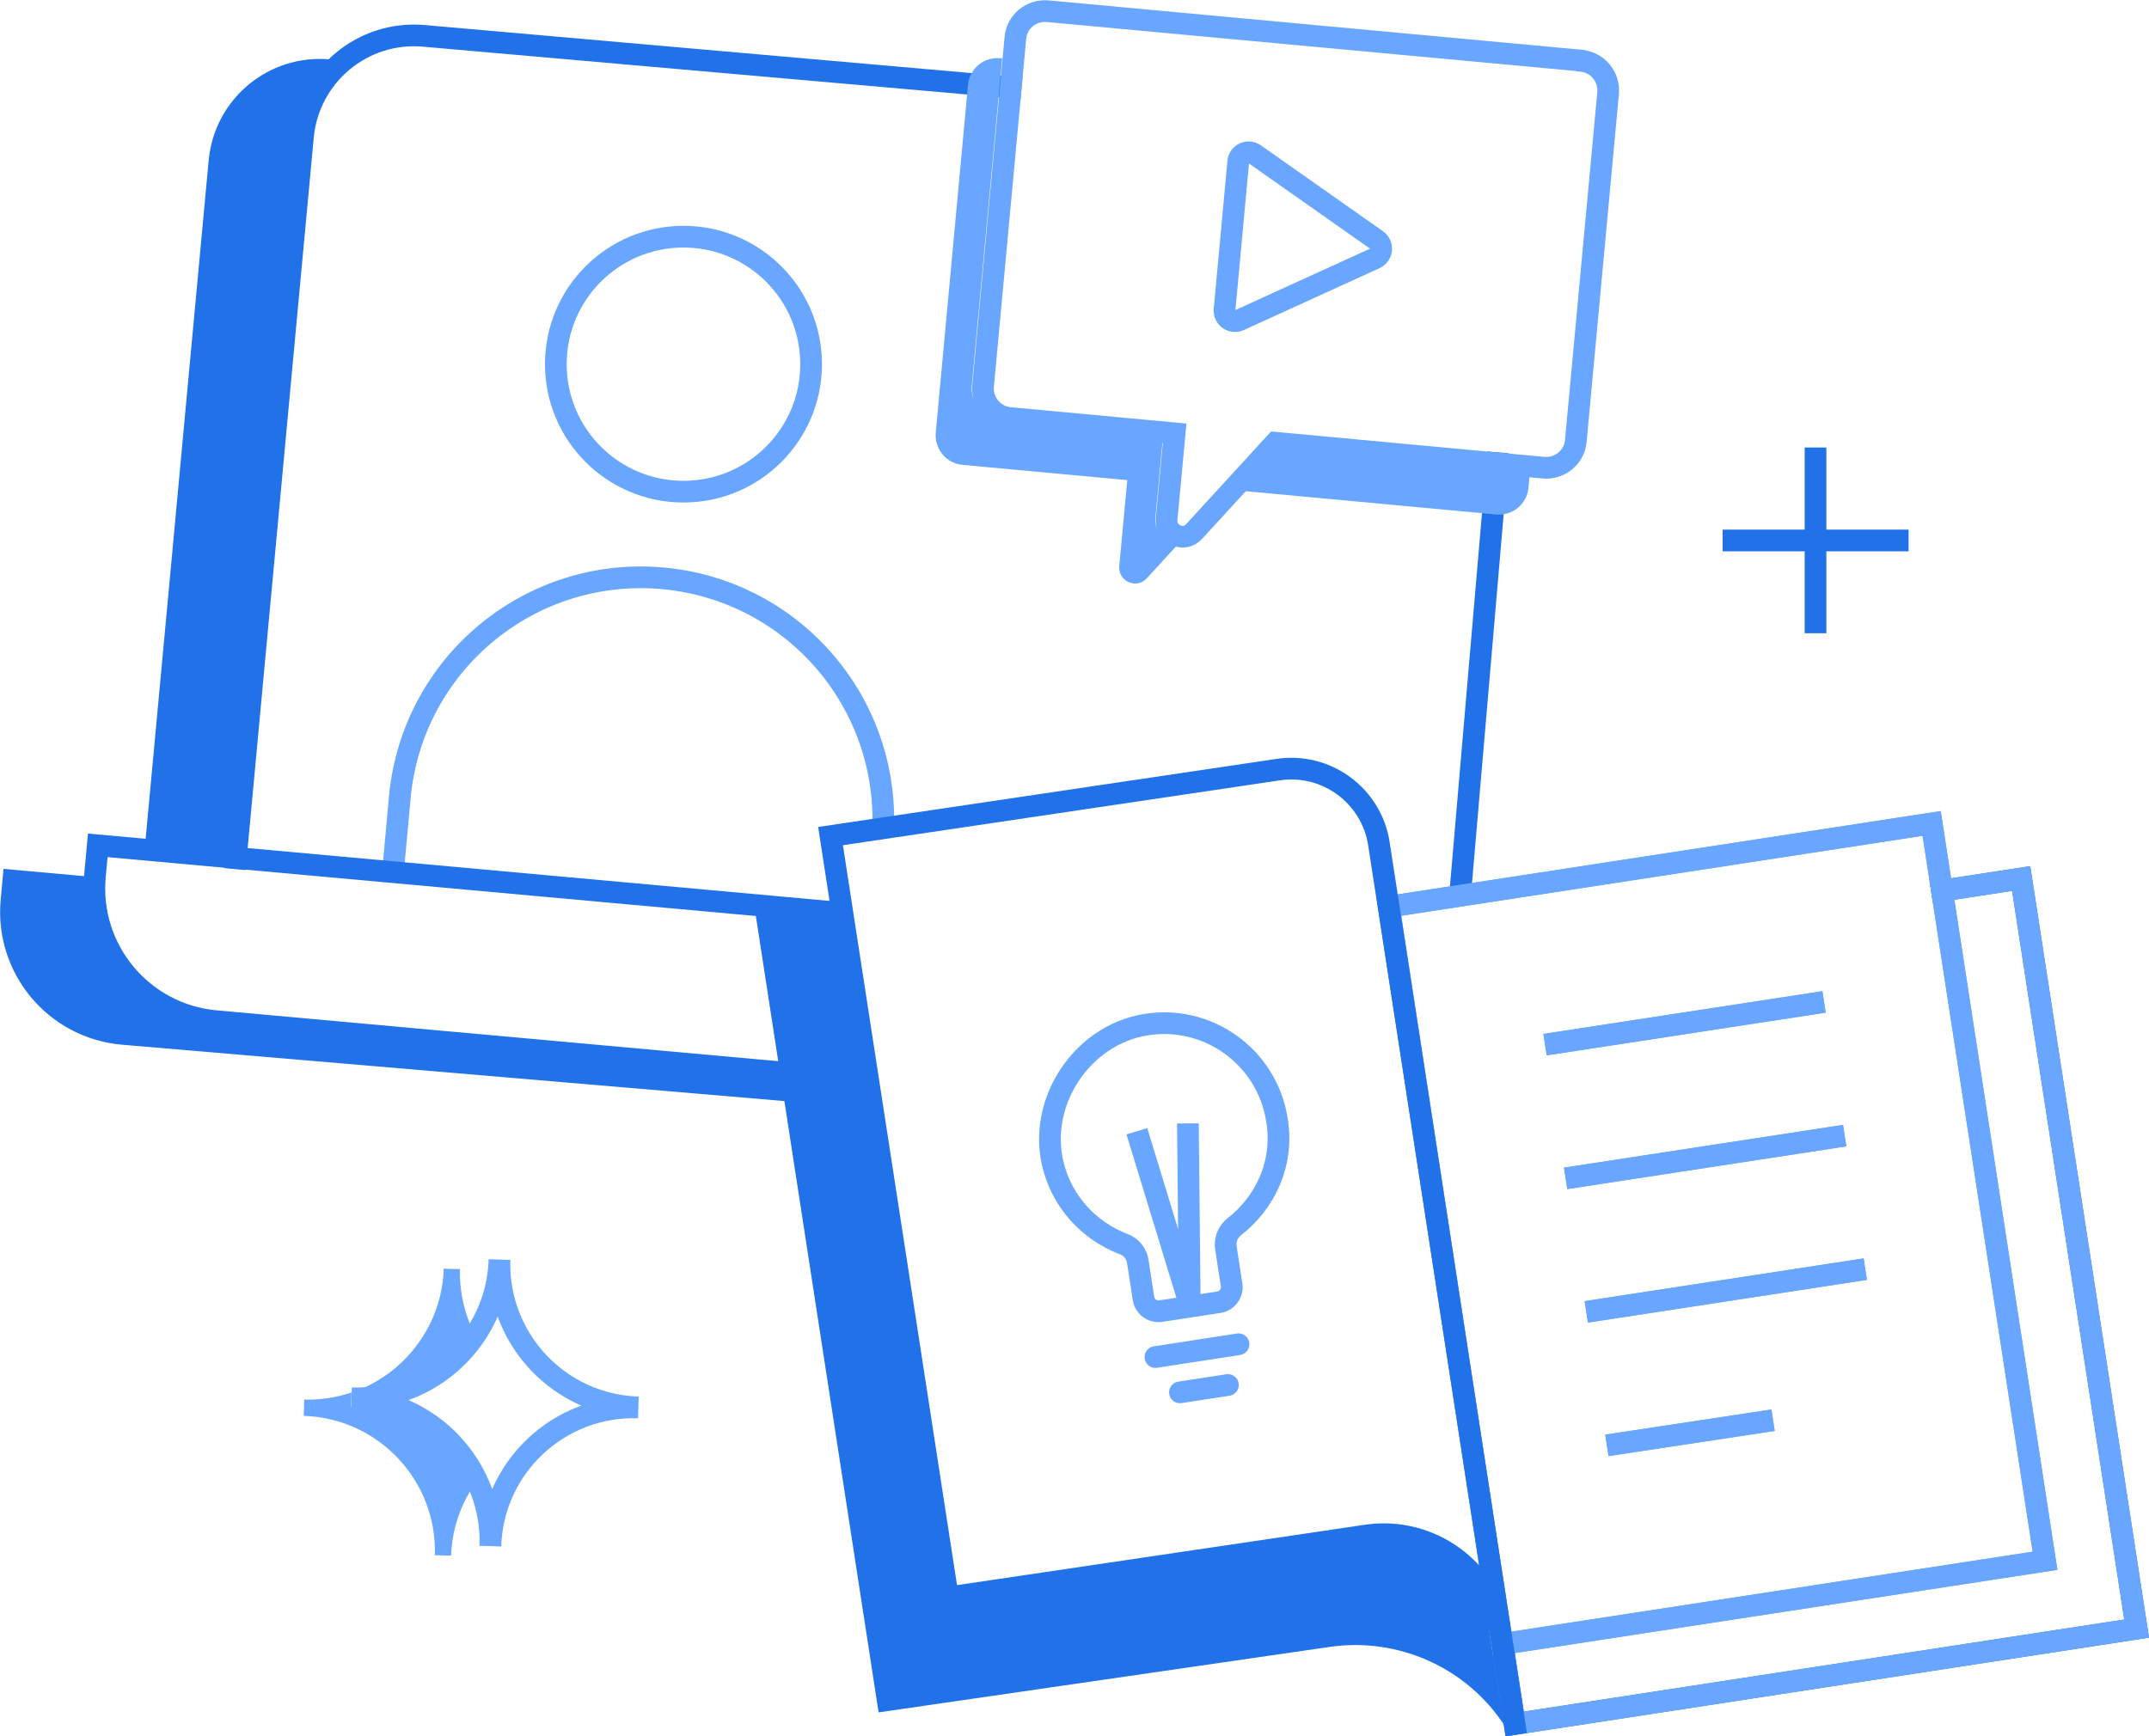 <svg width="99" height="80" viewBox="0 0 99 80" fill="none" xmlns="http://www.w3.org/2000/svg">
<g clip-path="url(#clip0_1553_2031)">
<path d="M18.128 39.913L18.42 36.72C18.995 30.585 24.426 26.078 30.567 26.651C36.248 27.184 40.531 31.869 40.687 37.43" stroke="#69A6FF" stroke-miterlimit="10" stroke-linecap="square"/>
<path d="M31.486 22.655C34.733 22.655 37.366 20.025 37.366 16.781C37.366 13.537 34.733 10.906 31.486 10.906C28.238 10.906 25.606 13.537 25.606 16.781C25.606 20.025 28.238 22.655 31.486 22.655Z" stroke="#69A6FF" stroke-miterlimit="10" stroke-linecap="square"/>
<path d="M38.408 49.632L9.919 47.051C6.544 46.737 4.059 43.744 4.373 40.372L4.504 38.952C4.504 38.952 23.689 40.694 38.553 42.045" stroke="#2172E8" stroke-miterlimit="10" stroke-linecap="square"/>
<path d="M67.31 40.699L68.971 21.344" stroke="#2172E8" stroke-miterlimit="10" stroke-linecap="square"/>
<path d="M46.559 4.028L19.546 1.654C16.724 1.394 14.228 3.465 13.957 6.284L10.863 39.548" stroke="#2172E8" stroke-miterlimit="10" stroke-linecap="square"/>
<path d="M72.834 2.792L48.263 0.516C47.514 0.45 46.841 0.993 46.776 1.752L45.289 17.777C45.224 18.525 45.767 19.197 46.526 19.262L54.112 19.967L53.743 23.924C53.678 24.629 54.547 25.009 55.013 24.488L58.758 20.401L71.108 21.55C71.857 21.615 72.53 21.073 72.595 20.314L74.082 4.289C74.147 3.541 73.604 2.868 72.845 2.803L72.834 2.792Z" stroke="#69A6FF" stroke-miterlimit="10" stroke-linecap="square"/>
<path d="M58.236 20.39L54.492 24.477C54.015 24.998 53.157 24.618 53.222 23.913L53.591 19.956L46.005 19.251C45.256 19.186 44.703 18.514 44.768 17.766L46.168 2.684H46.081C45.332 2.608 44.659 3.161 44.594 3.909L43.108 19.934C43.042 20.682 43.585 21.355 44.345 21.42L51.931 22.124L51.562 26.082C51.497 26.787 52.365 27.166 52.832 26.646L56.576 22.558L68.927 23.707C69.675 23.773 70.348 23.23 70.413 22.471L70.5 21.528L58.236 20.39Z" fill="#69A6FF"/>
<path d="M56.413 14.264L57.043 7.455C57.075 7.086 57.498 6.891 57.802 7.108L63.424 11.065C63.728 11.282 63.685 11.738 63.348 11.9L57.097 14.752C56.761 14.904 56.381 14.643 56.413 14.275V14.264Z" stroke="#69A6FF" stroke-miterlimit="10" stroke-linecap="square"/>
<path d="M10.874 39.418L13.967 6.164C14.098 4.798 14.76 3.616 15.715 2.781L15.205 2.738C12.383 2.478 9.887 4.549 9.615 7.368L6.674 39.039L10.863 39.418H10.874Z" fill="#2172E8"/>
<path d="M9.919 46.932C6.598 46.628 4.145 43.723 4.362 40.416L0.162 40.036L0.032 41.456C-0.283 44.828 2.203 47.821 5.578 48.135L38.962 50.976L38.69 49.361L9.908 46.943L9.919 46.932Z" fill="#2172E8"/>
<path d="M22.591 71.242C22.701 67.597 25.759 64.731 29.408 64.851C25.759 64.741 22.89 61.685 23.011 58.04C22.901 61.685 19.842 64.551 16.193 64.431C19.842 64.541 22.711 67.597 22.591 71.242Z" stroke="#69A6FF" stroke-miterlimit="10" stroke-linecap="square"/>
<path d="M21.691 61.106C21.351 60.297 21.161 59.408 21.191 58.479L20.442 58.459C20.361 61.016 18.732 63.173 16.493 64.062C18.682 64.032 20.601 62.863 21.691 61.116V61.106Z" fill="#69A6FF"/>
<path d="M26.919 65.66C27.019 65.66 27.109 65.66 27.209 65.66V65.56C27.109 65.59 27.009 65.62 26.919 65.66Z" fill="#69A6FF"/>
<path d="M16.173 64.811L16.193 64.162C15.514 64.391 14.774 64.511 14.014 64.491L13.994 65.24C17.433 65.35 20.142 68.226 20.032 71.661L20.781 71.681C20.821 70.553 21.161 69.504 21.721 68.606C20.801 66.439 18.682 64.891 16.183 64.811H16.173Z" fill="#69A6FF"/>
<path d="M89.464 41.039L93.112 40.48L98.43 75.043L69.782 79.437L69.212 75.752" stroke="#2172E8" stroke-miterlimit="10" stroke-linecap="square"/>
<path d="M38.731 41.996C37.021 42.257 35.376 42.528 35.376 42.528L40.894 78.338L61.115 75.402C64.514 74.883 67.903 76.401 69.762 79.287" stroke="#2172E8" stroke-miterlimit="10" stroke-linecap="square"/>
<path d="M69.142 75.322C68.682 72.347 65.893 70.299 62.915 70.759L43.381 73.608L38.523 42.071L35.366 42.528L40.883 78.338L61.105 75.402C64.504 74.883 67.893 76.401 69.752 79.287L69.142 75.302V75.322Z" fill="#2172E8"/>
<path d="M71.671 48.06L83.536 46.242" stroke="#69A6FF" stroke-miterlimit="10" stroke-linecap="square"/>
<path d="M72.621 54.221L84.486 52.404" stroke="#69A6FF" stroke-miterlimit="10" stroke-linecap="square"/>
<path d="M73.57 60.373L85.436 58.555" stroke="#69A6FF" stroke-miterlimit="10" stroke-linecap="square"/>
<path d="M74.52 66.525L81.187 65.516" stroke="#69A6FF" stroke-miterlimit="10" stroke-linecap="square"/>
<path d="M88.988 37.943L63.981 41.779L69.203 75.754L94.21 71.918L88.988 37.943Z" stroke="#69A6FF" stroke-miterlimit="10" stroke-linecap="square"/>
<path d="M89.464 41.039L93.112 40.48L98.43 75.043L69.782 79.437L69.212 75.752" stroke="#69A6FF" stroke-miterlimit="10" stroke-linecap="square"/>
<path d="M88.988 37.943L63.981 41.779L69.203 75.754L94.21 71.918L88.988 37.943Z" stroke="#69A6FF" stroke-miterlimit="10" stroke-linecap="square"/>
<path d="M69.142 75.322L63.524 38.882C63.184 36.655 61.095 35.117 58.856 35.467L38.261 38.526L43.669 73.608L62.915 70.758C65.893 70.299 68.682 72.346 69.142 75.322ZM69.142 75.322L69.772 79.437" stroke="#2172E8" stroke-miterlimit="10" stroke-linecap="square"/>
<path d="M71.671 48.06L83.536 46.242" stroke="#69A6FF" stroke-miterlimit="10" stroke-linecap="square"/>
<path d="M72.621 54.221L84.486 52.404" stroke="#69A6FF" stroke-miterlimit="10" stroke-linecap="square"/>
<path d="M73.57 60.373L85.436 58.555" stroke="#69A6FF" stroke-miterlimit="10" stroke-linecap="square"/>
<path d="M74.52 66.525L81.187 65.516" stroke="#69A6FF" stroke-miterlimit="10" stroke-linecap="square"/>
<path d="M83.637 21.12V28.679" stroke="#2172E8" stroke-miterlimit="10" stroke-linecap="square"/>
<path d="M87.425 24.904H79.859" stroke="#2172E8" stroke-miterlimit="10" stroke-linecap="square"/>
<path d="M58.826 51.605C58.376 48.709 55.648 46.731 52.749 47.221C49.85 47.71 47.841 50.736 48.49 53.582C48.89 55.35 50.16 56.718 51.769 57.327C52.119 57.457 52.369 57.776 52.419 58.146L52.679 59.834C52.739 60.213 53.099 60.473 53.478 60.413L56.157 60.003C56.537 59.943 56.797 59.584 56.737 59.204L56.477 57.517C56.417 57.147 56.557 56.768 56.847 56.538C58.296 55.41 59.137 53.62 58.837 51.673L58.826 51.605Z" stroke="#69A6FF" stroke-miterlimit="10" stroke-linecap="square"/>
<path d="M53.228 62.531L57.057 61.941" stroke="#69A6FF" stroke-miterlimit="10" stroke-linecap="round"/>
<path d="M54.358 64.158L56.568 63.818" stroke="#69A6FF" stroke-miterlimit="10" stroke-linecap="round"/>
<path d="M52.519 52.603L54.809 60.103L54.729 52.264" stroke="#69A6FF" stroke-linecap="square" stroke-linejoin="round"/>
</g>
<defs>
<clipPath id="clip0_1553_2031">
<rect width="99" height="80" fill="white" transform="translate(0 0.006)"/>
</clipPath>
</defs>
</svg>
